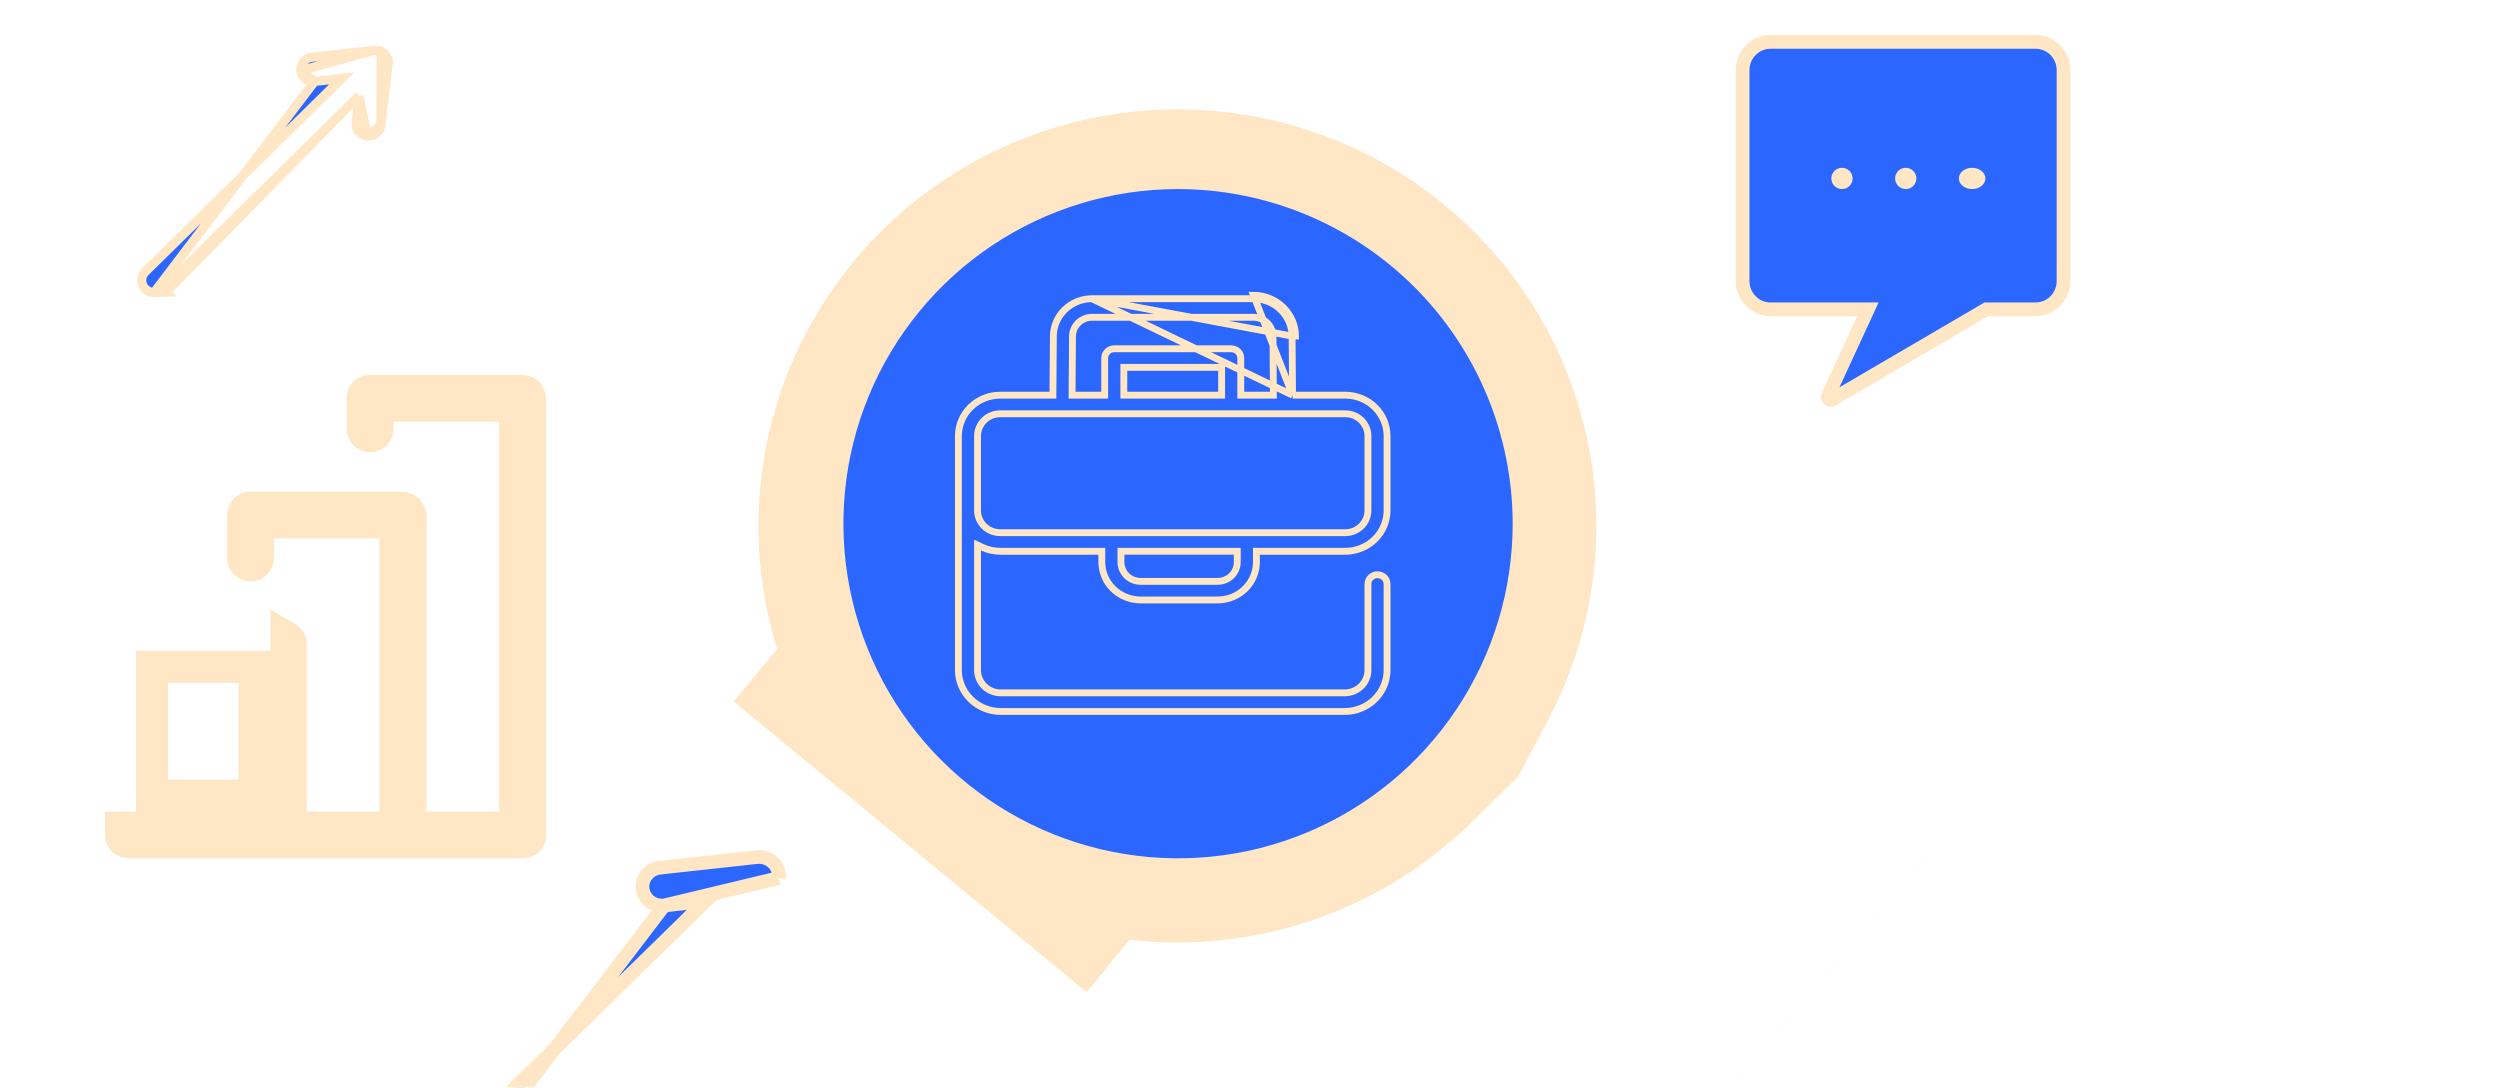 <?xml version="1.0" encoding="UTF-8"?>
<svg xmlns="http://www.w3.org/2000/svg" width="547" height="238" viewBox="0 0 547 238" fill="none">
  <path d="M68.828 17.812L71.902 17.473L74.767 17.158L72.713 19.18L31.792 59.457C31.792 59.457 31.792 59.457 31.792 59.457C30.736 60.496 30.736 62.175 31.791 63.213C32.322 63.736 33.018 63.999 33.722 64L68.828 17.812ZM68.828 17.812C68.827 17.812 68.827 17.812 68.827 17.812C67.313 17.977 65.985 16.909 65.821 15.459L65.821 15.459M68.828 17.812L65.821 15.459M65.821 15.459C65.657 14.015 66.72 12.684 68.23 12.518C68.23 12.518 68.23 12.518 68.23 12.517L81.805 11.026L81.815 11.025M65.821 15.459L81.815 11.025M81.815 11.025L81.825 11.024M81.815 11.025L81.825 11.024M81.825 11.024C82.349 10.955 82.916 11.035 83.403 11.266L83.403 11.266M81.825 11.024L83.403 11.266M83.403 11.266C84.342 11.711 84.942 12.642 84.996 13.662C84.972 13.726 84.939 13.829 84.924 13.956C84.924 13.957 84.924 13.958 84.924 13.959L83.336 27.376L83.336 27.38M83.403 11.266L83.336 27.38M83.336 27.38C83.171 28.83 81.838 29.9 80.326 29.733L80.326 29.733M83.336 27.38L80.326 29.733M80.326 29.733C78.819 29.567 77.76 28.238 77.924 26.792L78.268 23.762L78.587 20.954M80.326 29.733L78.587 20.954M78.587 20.954L76.573 22.936M78.587 20.954L76.573 22.936M76.573 22.936L35.652 63.214L36.342 63.915M76.573 22.936L36.342 63.915M36.342 63.915L35.652 63.214C35.122 63.736 34.425 64 33.722 64L36.342 63.915ZM85 13.819C85 13.817 85 13.815 85 13.813V13.819Z" fill="#2B66FF" stroke="#FFE6C5" stroke-width="2"></path>
  <path d="M62.687 142.417V139.438C63.25 139.766 63.625 140.359 63.625 140.875V177.579V181.079H67.125H83.03H86.53V177.579V117.804V114.304H83.03H59.942H56.442V117.804V122.105C56.442 122.98 55.726 123.714 54.811 123.714C53.896 123.714 53.18 122.98 53.18 122.105V112.899C53.18 112.321 53.393 111.825 53.675 111.507C53.935 111.213 54.228 111.086 54.558 111.086H88.042C88.884 111.086 89.792 111.951 89.792 112.899V177.579V181.079H93.292H109.197H112.697V177.579V92.259V88.759H109.197H86.108H82.608V92.259V93.863C82.608 94.738 81.892 95.472 80.978 95.472C80.063 95.472 79.347 94.738 79.347 93.863V87.149C79.347 86.132 80.047 85.541 80.821 85.541H114.304C114.304 85.541 114.304 85.541 114.304 85.541C115.242 85.541 115.959 86.296 115.959 87.15V182.916C115.959 183.32 115.809 183.622 115.563 183.85C115.301 184.094 114.873 184.297 114.306 184.297H28.297C27.718 184.297 27.231 184.085 26.919 183.806C26.63 183.547 26.5 183.251 26.5 182.916V181.079H29.775H59.187H62.687V177.579V142.417ZM33.275 174.079V145.917H55.687V174.079H33.275Z" stroke="#FFE6C5" stroke-width="7"></path>
  <path d="M257.618 73.933L257.644 73.933L257.671 73.933C264.881 73.93 271.956 75.78 278.209 79.284C284.459 82.786 289.663 87.816 293.341 93.86C297.018 99.902 299.053 106.765 299.271 113.785C299.489 120.806 297.883 127.776 294.592 134.025L291.624 139.66L286.939 144.262C282.088 149.026 276.108 152.55 269.519 154.498C262.929 156.446 255.951 156.751 249.209 155.383C242.468 154.014 236.192 151.02 230.931 146.689L199.15 185.289L230.931 146.689C225.671 142.358 221.59 136.827 219.023 130.601C216.457 124.376 215.475 117.631 216.156 110.955C216.836 104.28 219.16 97.855 222.944 92.249C226.728 86.642 231.862 82.02 237.912 78.815C243.963 75.609 250.732 73.927 257.618 73.933ZM393.646 220.215L393.623 220.196L393.646 220.215Z" stroke="#FFE6C5" stroke-width="100"></path>
  <path d="M257.754 41.365C243.274 41.365 229.118 45.66 217.078 53.705C205.038 61.751 195.654 73.186 190.113 86.564C184.572 99.943 183.122 114.664 185.948 128.867C188.773 143.069 195.747 156.115 205.986 166.354C216.226 176.593 229.272 183.566 243.474 186.391C257.677 189.215 272.398 187.765 285.776 182.224C299.155 176.682 310.589 167.297 318.634 155.257C326.679 143.217 330.973 129.061 330.973 114.58C330.951 95.169 323.23 76.558 309.503 62.832C295.777 49.106 277.166 41.386 257.754 41.365Z" fill="#2B66FF"></path>
  <path d="M282.812 86.464L282.806 85.72L282.712 73.541L282.712 73.539M282.812 86.464L274.28 64.608C276.701 64.615 279.023 65.555 280.741 67.225C282.46 68.896 283.438 71.162 283.462 73.533L282.712 73.539M282.812 86.464H283.556H294.354C296.782 86.467 299.107 87.413 300.819 89.09C302.531 90.766 303.491 93.035 303.493 95.399V111.686C303.49 114.049 302.53 116.319 300.819 117.995C299.107 119.672 296.782 120.617 294.354 120.62H275.653H274.903V121.37V122.989C274.901 125.179 274.011 127.282 272.425 128.836C270.838 130.39 268.683 131.267 266.432 131.27H249.548C247.297 131.267 245.142 130.39 243.555 128.836C241.969 127.282 241.079 125.178 241.077 122.987V121.369V120.619H240.327H218.835C217.491 120.617 216.164 120.323 214.95 119.759L213.884 119.263V120.439L213.884 146.622L213.884 146.622C213.885 147.947 214.423 149.213 215.375 150.145C216.325 151.076 217.611 151.597 218.949 151.598H218.95L294.24 151.598L294.24 151.598C295.578 151.597 296.864 151.076 297.815 150.145C298.766 149.213 299.304 147.947 299.305 146.622V146.622V127.791C299.305 127.256 299.522 126.74 299.913 126.357C300.305 125.974 300.839 125.755 301.399 125.755C301.96 125.755 302.494 125.974 302.886 126.357C303.277 126.74 303.493 127.256 303.493 127.791V146.621C303.491 149.015 302.519 151.313 300.785 153.01C299.051 154.708 296.697 155.666 294.239 155.669H218.951C216.492 155.666 214.138 154.708 212.404 153.01C210.671 151.313 209.699 149.015 209.696 146.621V95.399C209.699 93.035 210.659 90.766 212.37 89.09C214.083 87.413 216.407 86.467 218.835 86.464H229.634H230.378L230.384 85.72L230.477 73.541C230.477 73.541 230.477 73.54 230.477 73.54C230.5 71.371 231.394 69.296 232.971 67.763C234.548 66.23 236.682 65.364 238.91 65.358M282.812 86.464L238.91 65.358M282.712 73.539C282.689 71.371 281.795 69.295 280.219 67.763C278.641 66.23 276.508 65.364 274.279 65.358H238.91M282.712 73.539L238.91 65.358M234.665 73.568L234.665 73.57L234.573 85.708L234.567 86.464H235.322H240.956H241.706V85.714V78.344C241.706 77.809 241.923 77.293 242.314 76.91C242.705 76.527 243.24 76.309 243.8 76.309H269.388C269.949 76.309 270.483 76.527 270.875 76.91C271.266 77.293 271.482 77.809 271.482 78.344V85.714V86.464H272.232H277.866H278.622L278.616 85.708L278.523 73.57L278.523 73.567C278.512 72.463 278.056 71.411 277.261 70.637C276.466 69.865 275.395 69.432 274.282 69.429H274.279L238.909 69.429L238.907 69.429C237.793 69.432 236.723 69.864 235.928 70.637C235.132 71.41 234.677 72.463 234.665 73.568ZM266.545 86.464H267.295V85.714V81.129V80.379H266.545H246.644H245.894V81.129V85.714V86.464H246.644H266.545ZM266.433 127.197H266.434C267.564 127.195 268.651 126.755 269.454 125.968C270.259 125.18 270.714 124.109 270.715 122.988V122.987V121.368V120.618H269.965H246.015H245.265V121.368V122.987V122.988C245.267 124.109 245.722 125.18 246.526 125.968C247.33 126.755 248.417 127.195 249.547 127.197H249.548H266.433ZM299.305 111.687V111.687V95.398V95.398C299.304 94.103 298.778 92.866 297.848 91.955C296.919 91.046 295.663 90.536 294.356 90.535H294.355L218.834 90.535L218.834 90.535C217.526 90.536 216.27 91.046 215.341 91.955C214.411 92.866 213.886 94.103 213.884 95.398V95.398L213.884 111.687L213.884 111.687C213.886 112.982 214.412 114.219 215.341 115.13C216.27 116.039 217.526 116.548 218.834 116.549H218.834H294.355H294.356C295.663 116.548 296.919 116.039 297.848 115.13C298.778 114.219 299.304 112.982 299.305 111.687Z" stroke="#FFE6C5" stroke-width="1.5"></path>
  <path d="M406.343 67.686H387.401C385.784 67.684 384.23 67.035 383.082 65.877C381.934 64.718 381.286 63.145 381.284 61.501V15.347C381.286 13.703 381.934 12.13 383.082 10.972C384.23 9.813 385.783 9.164 387.4 9.162H445.381C446.998 9.164 448.552 9.812 449.7 10.969C450.848 12.127 451.497 13.7 451.5 15.344V61.496C451.498 63.14 450.85 64.713 449.702 65.872C448.554 67.03 447 67.679 445.382 67.681H435.016H434.609L434.258 67.886L400.842 87.43C400.728 87.496 400.596 87.524 400.467 87.51C400.338 87.496 400.214 87.44 400.116 87.349C400.016 87.258 399.947 87.135 399.919 86.998C399.892 86.861 399.909 86.719 399.966 86.593C399.966 86.593 399.967 86.593 399.967 86.593L407.706 69.814L408.687 67.686H406.343Z" fill="#2B66FF" stroke="#FFE6C5" stroke-width="3"></path>
  <path d="M403.027 36.716C402.567 36.716 402.118 36.853 401.736 37.108C401.353 37.363 401.055 37.726 400.88 38.151C400.704 38.576 400.658 39.043 400.747 39.494C400.837 39.945 401.058 40.359 401.383 40.684C401.708 41.009 402.123 41.231 402.574 41.32C403.024 41.41 403.492 41.364 403.916 41.188C404.341 41.012 404.704 40.714 404.96 40.332C405.215 39.95 405.351 39.5 405.351 39.041C405.351 38.424 405.106 37.833 404.67 37.397C404.234 36.961 403.643 36.716 403.027 36.716Z" fill="#FFE6C5"></path>
  <path d="M416.973 36.716C416.513 36.716 416.064 36.853 415.682 37.108C415.299 37.363 415.002 37.726 414.826 38.151C414.65 38.576 414.604 39.043 414.693 39.494C414.783 39.945 415.004 40.359 415.329 40.684C415.655 41.009 416.069 41.231 416.52 41.32C416.97 41.41 417.438 41.364 417.862 41.188C418.287 41.012 418.65 40.714 418.906 40.332C419.161 39.95 419.297 39.5 419.297 39.041C419.297 38.424 419.052 37.833 418.617 37.397C418.181 36.961 417.589 36.716 416.973 36.716Z" fill="#FFE6C5"></path>
  <mask id="mask0_874_3740" style="mask-type:alpha" maskUnits="userSpaceOnUse" x="71" y="176" width="151" height="62">
    <rect x="71" y="176" width="151" height="62" fill="#D9D9D9"></rect>
  </mask>
  <g mask="url(#mask0_874_3740)">
    <path d="M145.328 198.118L150.105 197.595L154.417 197.123L151.317 200.158L87.743 262.404C87.743 262.404 87.743 262.404 87.743 262.404C86.086 264.028 86.086 266.646 87.743 268.269C88.577 269.086 89.673 269.499 90.783 269.5L145.328 198.118ZM145.328 198.118C145.327 198.118 145.327 198.118 145.327 198.118C145.326 198.118 145.326 198.118 145.326 198.118C142.939 198.376 140.854 196.7 140.597 194.441L140.597 194.441C140.34 192.192 142.005 190.106 144.386 189.846C144.386 189.846 144.386 189.846 144.386 189.846L165.477 187.54L165.492 187.539L165.506 187.537C166.331 187.43 167.224 187.555 167.99 187.917L167.991 187.917C169.472 188.615 170.412 190.074 170.494 191.665C170.457 191.762 170.405 191.92 170.382 192.116M145.328 198.118L170.382 192.116M170.382 192.116L170.381 192.122C170.381 192.12 170.381 192.118 170.382 192.116ZM170.5 191.901C170.5 191.898 170.5 191.895 170.5 191.892V191.901Z" fill="#2B66FF" stroke="#FFE6C5" stroke-width="3"></path>
  </g>
  <path d="M431.5 36.716C430.925 36.716 430.364 36.853 429.886 37.108C429.408 37.363 429.036 37.726 428.816 38.151C428.596 38.576 428.538 39.043 428.65 39.494C428.762 39.945 429.039 40.359 429.445 40.684C429.852 41.009 430.369 41.231 430.933 41.32C431.497 41.41 432.081 41.364 432.612 41.188C433.143 41.012 433.596 40.714 433.916 40.332C434.235 39.95 434.405 39.5 434.405 39.041C434.405 38.424 434.099 37.833 433.554 37.397C433.009 36.961 432.27 36.716 431.5 36.716Z" fill="#FFE6C5"></path>
</svg>
